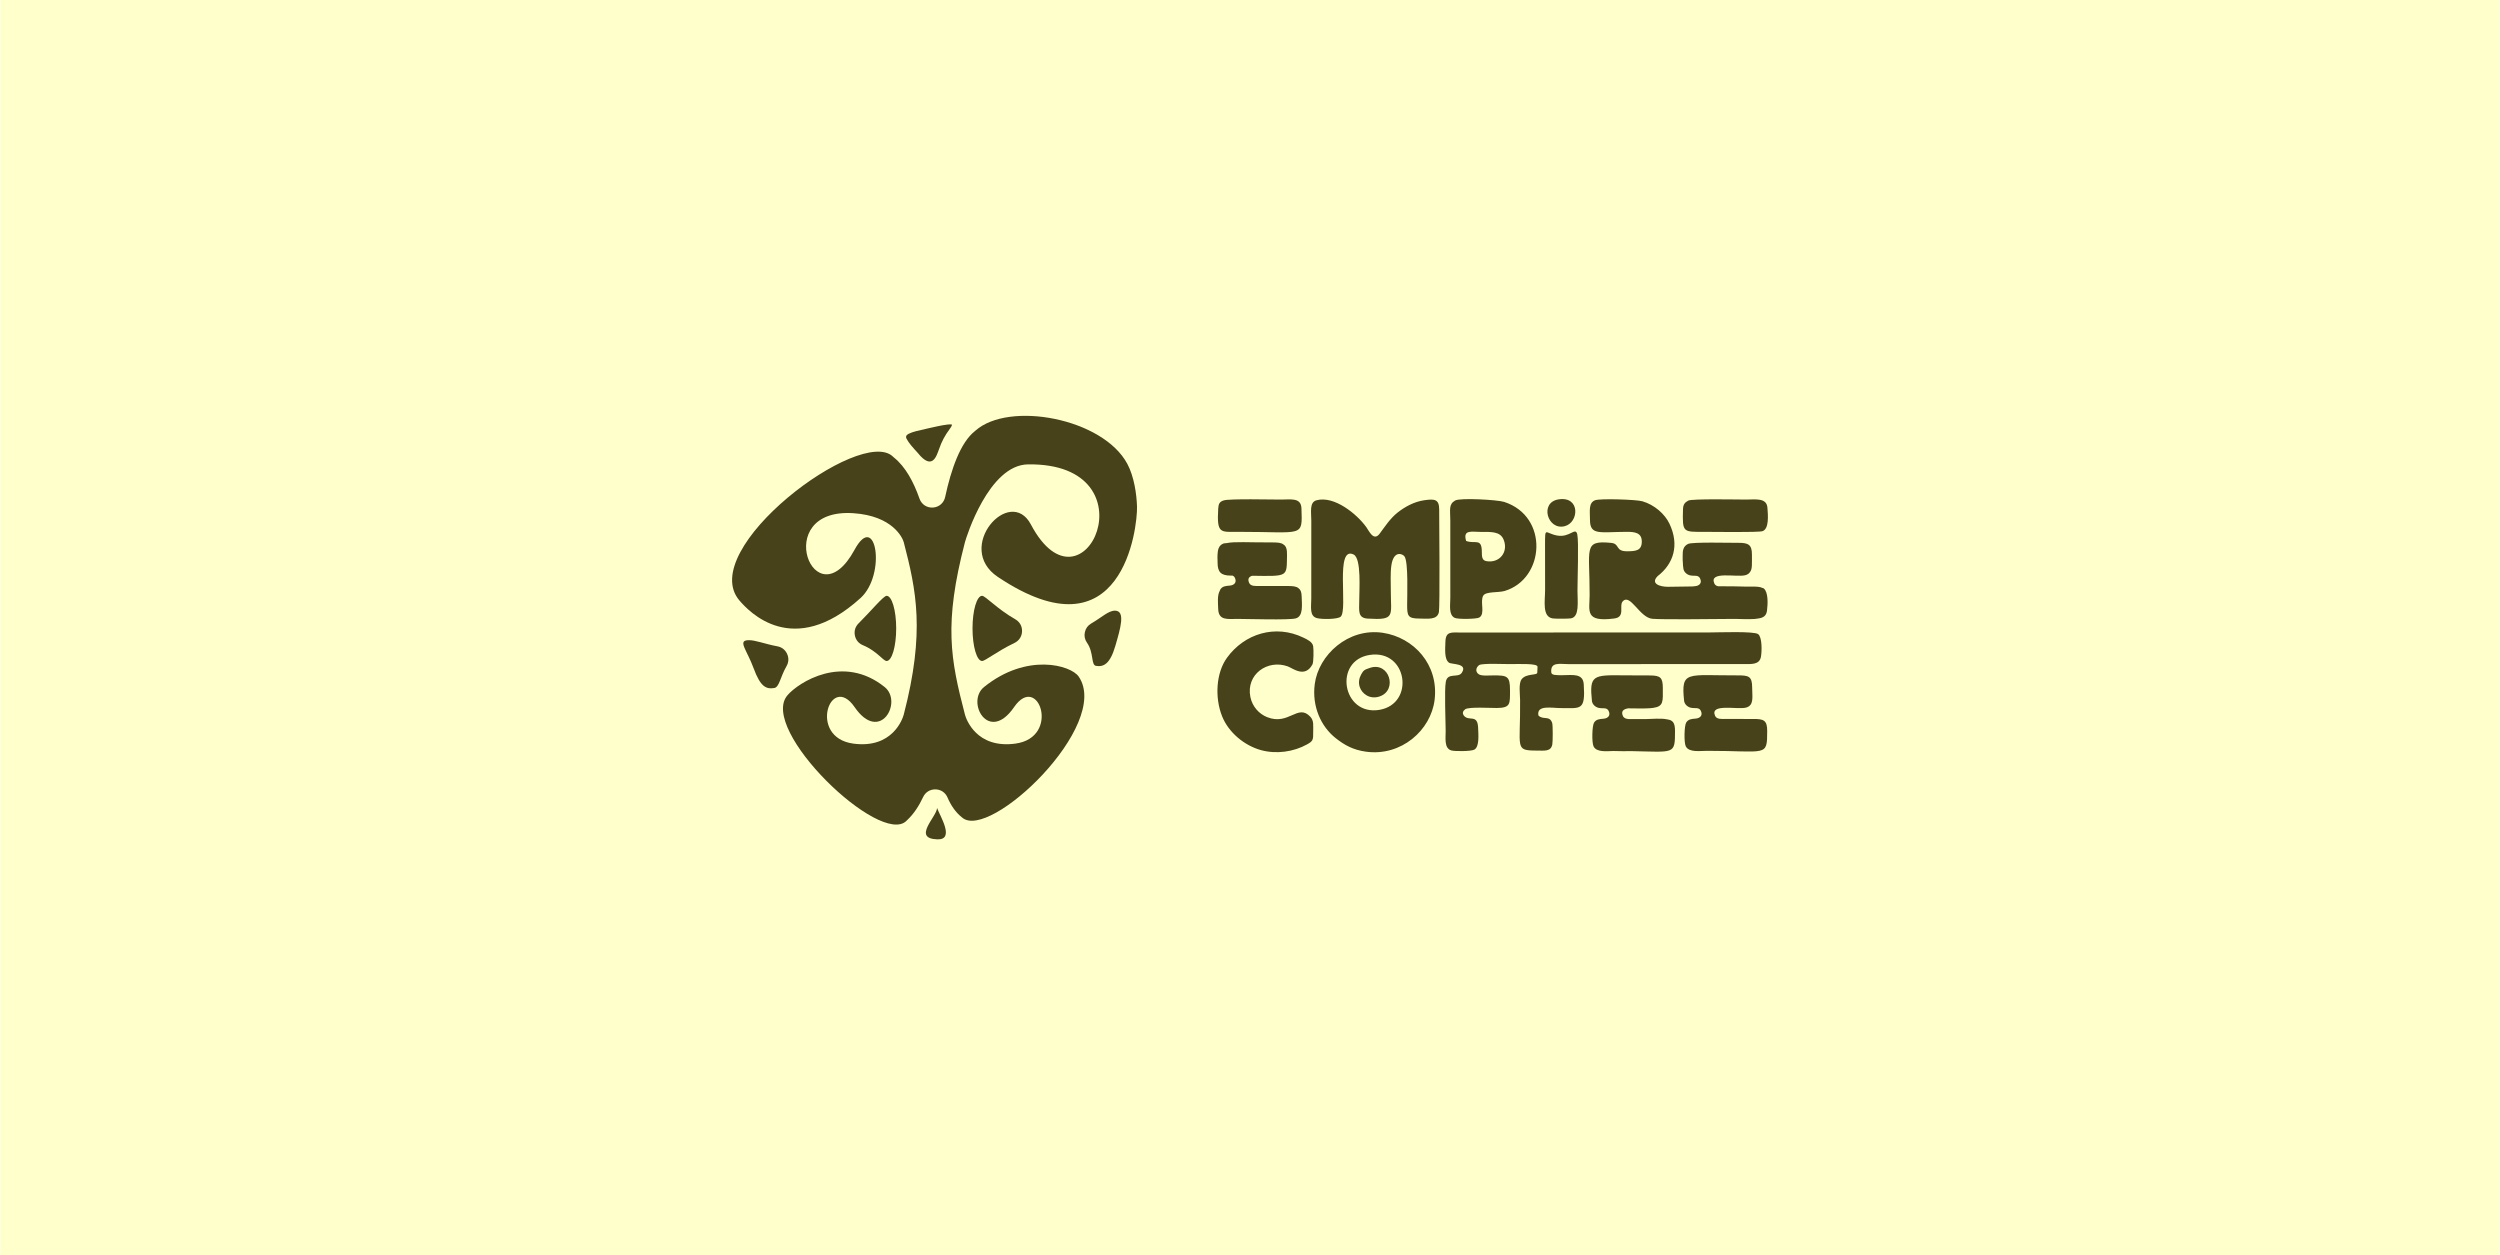 <?xml version="1.0" encoding="UTF-8"?>
<!DOCTYPE svg PUBLIC "-//W3C//DTD SVG 1.1//EN" "http://www.w3.org/Graphics/SVG/1.1/DTD/svg11.dtd">
<!-- Creator: CorelDRAW -->
<svg xmlns="http://www.w3.org/2000/svg" xml:space="preserve" width="1920px" height="964px" version="1.1" style="shape-rendering:geometricPrecision; text-rendering:geometricPrecision; image-rendering:optimizeQuality; fill-rule:evenodd; clip-rule:evenodd"
viewBox="0 0 1919.07 963.84"
 xmlns:xlink="http://www.w3.org/1999/xlink"
 xmlns:xodm="http://www.corel.com/coreldraw/odm/2003">
 <defs>
  <style type="text/css">
   <![CDATA[
    .fil1 {fill:#48421A}
    .fil0 {fill:#FFFFCC}
   ]]>
  </style>
 </defs>
 <g id="Слой_x0020_1">
  <rect class="fil0" width="1919.07" height="963.84"/>
  <g id="_2736281580304">
   <g>
    <path class="fil1" d="M779.78 405.74c14.02,5.06 11.3,24.44 -1.56,23.91 -14.22,-0.59 -15.38,-13.76 -9.96,-20.62 2.78,-3.52 7.3,-4.81 11.52,-3.29z"/>
    <path class="fil1" d="M693.39 602.59c9.68,3.93 0.27,27.67 -10.7,17.31 -17.84,-16.84 5.39,-14.87 10.7,-17.31z"/>
    <path class="fil1" d="M680.52 457.51c-2.45,0 -11.67,11.33 -21.55,21.16 -2.51,2.49 -3.52,5.79 -2.84,9.26 0.69,3.47 2.88,6.14 6.15,7.49 10.88,4.49 15.55,12.14 18.24,12.14 4.05,0 7.34,-11.21 7.34,-25.03 0,-13.82 -3.29,-25.02 -7.34,-25.02z"/>
    <path class="fil1" d="M753.81 457.51c2.56,0 11.43,10.01 25.51,18.03 3.4,1.94 5.31,5.37 5.17,9.29 -0.14,3.91 -2.3,7.19 -5.83,8.88 -13.31,6.35 -22.39,13.85 -24.85,13.85 -4.06,0 -7.35,-11.21 -7.35,-25.03 0,-13.82 3.29,-25.02 7.35,-25.02z"/>
    <path class="fil1" d="M574.42 491.57c5.33,-0.13 12.41,2.9 22.22,4.72 3.38,0.63 6,2.67 7.44,5.79 1.44,3.12 1.29,6.44 -0.42,9.41 -4.87,8.45 -5.54,16.19 -9.44,16.82 -6.19,1.01 -10.59,-0.87 -15.83,-15.14 -5.23,-14.27 -12.58,-21.4 -3.97,-21.6z"/>
    <path class="fil1" d="M855.97 468.91c-5.04,-0.13 -10.24,5.16 -18.33,9.82 -2.59,1.49 -4.26,3.75 -4.9,6.67 -0.65,2.92 -0.09,5.68 1.63,8.13 5.34,7.56 3,17.09 6.89,17.77 5.79,1 10.78,-1.36 14.82,-15.15 4.03,-13.79 7.95,-27.04 -0.11,-27.24z"/>
    <path class="fil1" d="M719.22 620.4c2.41,6.44 13.86,24.56 0.25,24.12 -19.74,-0.63 -0.2,-17.6 -0.25,-24.12z"/>
    <path class="fil1" d="M695.84 336.94c-0.91,-1.74 -0.2,-2.91 1.6,-3.85 2.96,-1.53 8.16,-2.67 14.39,-4.04l2.62 -0.59c6.82,-1.52 12.74,-2.82 15.79,-2.55 0.76,0.07 0.57,0.98 -1.25,3.45 -3.83,5.2 -6.23,9.72 -8.2,15.46 -1.88,4.94 -5.03,17.09 -16.35,2.98 -3.95,-4.34 -6.89,-7.55 -8.6,-10.86z"/>
    <path class="fil1" d="M740.65 416.35c0.88,-3.36 18.15,-59.37 48.44,-59.77 97.97,-1.29 42.51,122.31 2.2,46.16 -16.09,-30.39 -59.04,17.74 -25.36,40.28 95.9,64.19 107.29,-38.3 106.85,-53.95 -0.28,-9.73 -2.27,-23.19 -7.43,-32.86 -18.74,-35.11 -90.91,-48.47 -116.68,-25.49 -0.15,0.14 -0.28,0.25 -0.44,0.38 -11,8.73 -18.13,28.98 -22.78,50.57 -0.98,4.56 -4.73,7.78 -9.39,8.07 -4.65,0.3 -8.77,-2.44 -10.31,-6.84 -4.56,-13.02 -10.87,-24.59 -19.62,-31.59 -0.28,-0.22 -0.49,-0.43 -0.74,-0.67 -24.65,-23.98 -151.81,71.23 -117.8,110.58 6.97,8.06 40.86,45.17 92.85,-1.96 20.07,-18.2 11.89,-67.4 -4.51,-37.17 -30.68,56.58 -65.22,-32.22 -1.02,-28.02 30.22,1.98 37.88,18.92 38.76,22.28 9.57,36.77 16.55,68.76 0,132.36 -0.88,3.37 -8.75,26.35 -38.76,22.29 -35.1,-4.76 -17.52,-55 1.02,-28.03 19.48,28.34 37.28,-4.01 23.07,-15.42 -32.01,-25.71 -66.18,-3.52 -74.62,6.33 -22.52,26.26 71.54,116.59 91.4,96.37 0.13,-0.14 0.23,-0.26 0.37,-0.38 5.11,-4.69 9.18,-10.97 12.4,-17.83 1.75,-3.74 5.32,-5.97 9.45,-5.9 4.12,0.07 7.62,2.41 9.25,6.2 2.62,6.1 6.23,11.49 11.24,15.42 20.91,18.46 114.86,-71.06 89.54,-108.19 -6,-8.81 -39.89,-18.54 -72.71,7.98 -14.17,11.45 3.59,43.76 23.07,15.42 18.54,-26.97 36.12,23.27 1.02,28.03 -30.01,4.06 -37.88,-18.92 -38.76,-22.29 -11.1,-42.65 -16.36,-69.48 0,-132.36z"/>
   </g>
   <path class="fil1" d="M1135.59 510.63c3.06,-1.42 18.65,-0.69 23.31,-0.69 8.27,-0.02 21.29,-0.62 21.42,2.01l-0.18 4.45c0.11,2.44 -8.24,0.48 -11.95,5.06 -2.56,3.18 -1.32,11.36 -1.26,15.96 0.44,37.15 -4.59,38.85 12.58,38.93 6.39,0.02 11.01,0.85 12.15,-4.67 0.42,-2.04 0.49,-14.73 -0.08,-16.5 -1.96,-6.09 -6.97,-2.07 -10.57,-5.77 -1.63,-8.34 10.28,-5.7 17.12,-5.69 15.54,0.03 18.99,2.16 17.68,-18.32 -0.55,-8.59 -8.66,-6.96 -16.37,-6.94 -4.9,0.02 -8.36,0.08 -8.56,-2.14 -0.73,-8.23 6.21,-6.38 13.23,-6.36l134.32 -0.04c6.19,-0.02 12.4,0.66 13.47,-5.74 0.8,-4.76 0.83,-15.09 -2.22,-17.27 -3.26,-2.34 -30.24,-1.28 -36.52,-1.28l-191.5 0.08c-7.56,-0.05 -11.87,-1.08 -12.08,7.12 -0.12,5.18 -1.03,13.4 2.77,16.03 2.1,1.46 14.69,0.33 9.82,7.74 -2.85,4.33 -10.92,-0.58 -12.29,6.98 -1.17,6.43 -0.12,29.65 -0.1,37.78 0.02,5.39 -1.28,13.27 4.33,14.88 2.79,0.8 15.44,0.75 17.76,-0.66 3.89,-2.36 3.05,-11.38 2.81,-16.92 -0.44,-10.24 -6.63,-4.9 -10.43,-8.6 -2.22,-2.3 -1.19,-4.16 0.63,-5.52 3.33,-1.85 19,-0.87 24.08,-0.89 10.91,-0.04 10.17,-3.35 10.22,-13.54 0.04,-11.12 -2.17,-11.54 -12.91,-11.48 -2.93,0.01 -8.81,0.58 -11,-0.83 -3.09,-2.01 -2.18,-5.46 0.32,-7.17zm61.03 -127.2c-15.04,2.24 -8.71,23.94 4.49,20.64 11.13,-2.77 12.2,-23.13 -4.49,-20.64zm-145.05 129.43c-4.16,1.43 -4.87,1.74 -6.66,5 -1.57,2.85 -2.25,6.15 -1.14,9.59 1.72,5.31 7.84,9.94 15.44,7.28 13.9,-4.88 7.24,-26.97 -7.64,-21.87zm198.31 31.06c7.56,0.13 12.98,0.19 16.87,-0.1 0.94,-0.04 1.77,-0.12 2.47,-0.27 7.98,-1.17 7.38,-4.9 7.31,-15.46 -0.05,-7.79 -1.86,-9.39 -9.9,-9.44 -2.66,-0.02 -11.66,-0.12 -20.23,-0.08 -23.48,-0.34 -26.36,-0.01 -24.31,19.62 0.28,2.72 2.69,4.78 5.1,5.35 3.26,0.76 6.26,-0.58 7.7,2.3 1.85,3.68 -0.65,5.79 -3.91,6.04 -3.61,0.28 -5.61,0.58 -7.22,2.96 -1.57,2.31 -1.86,15.37 -0.4,18.3 2.28,4.58 9.63,3.69 15.15,3.54 4.52,0.16 9.69,0.16 14.45,0.1 32.66,0.63 32.9,2.73 32.94,-15.33 0.02,-6.45 -1.65,-8.49 -6.03,-9.06 -4.69,-1.07 -12.09,-0.24 -15.91,-0.25 -4.63,-0.02 -9.25,-0.02 -13.87,-0.01 -1.87,-0.17 -3.46,-0.71 -4.19,-2.32 -1.66,-3.73 0.41,-5.29 3.98,-5.89zm-310.69 -126.58c-3.53,1.31 -4.42,4.57 -4.58,8.39 -0.1,1.37 -0.08,2.94 0.01,4.73 0.02,0.65 0.03,1.29 0.03,1.93 0.05,7.17 2.95,9.6 10.13,9.59l1.36 0c0.7,0.27 1.3,0.76 1.75,1.65 1.84,3.68 -0.66,5.79 -3.92,6.04 -3.61,0.28 -5.61,0.58 -7.22,2.96 -0.18,0.26 -0.34,0.66 -0.49,1.16 -1.9,3.48 -1.32,9.06 -1.14,13.86 0.34,9.07 7.25,7.57 15,7.6 7.86,0.02 39.11,1 44.46,-0.38 6.04,-1.57 4.81,-10.39 4.61,-17.26 -0.08,-3.18 -0.98,-4.99 -2.47,-5.99 -1.71,-1.45 -4.52,-1.67 -8.76,-1.64 -6.87,0.06 -13.76,-0.05 -20.63,-0.02 -3.35,0.01 -7.19,0.43 -8.44,-2.36 -1.37,-3.08 -0.19,-4.68 2.27,-5.48 28.34,0.43 26.42,0.84 26.8,-15.75 0.1,-4.56 -0.62,-7.01 -2.77,-8.28 -1.74,-1.45 -4.65,-1.6 -9.2,-1.58 -17.71,0.06 -28.28,-0.78 -34.32,0.53 -1.28,0.08 -2.16,0.18 -2.48,0.3zm0.24 -33.11c-3.16,0.99 -4.08,2.43 -4.3,6.29 -1.16,19.68 1.65,17.88 15.65,17.87 50,-0.03 48.98,4.68 48.27,-17.93 -0.26,-8.59 -8.14,-6.84 -15.69,-6.86 -7.23,-0.03 -39.6,-0.73 -43.93,0.63zm356.63 0.17c-2.63,1.46 -3.94,2.9 -4.04,6.71 -0.48,17.83 -0.23,17.35 16.48,17.29 6.33,-0.02 41.52,0.56 44.61,-0.54 5.08,-1.81 4.22,-12.09 3.75,-18.03 -0.62,-7.81 -9.29,-6.23 -16.44,-6.23 -6.21,0 -41.58,-0.74 -44.36,0.8zm-109.97 34l0.04 34.58c0.01,8.3 -2.49,20.84 6.04,21.91 2.02,0.26 11.97,0.27 13.84,-0.07 6.64,-1.21 5.01,-12.5 4.99,-21.18 -0.03,-7.9 1.07,-37.89 -0.15,-43.28 -1.39,-6.16 -5.62,2.69 -15.51,0.85 -9.26,-1.72 -9.25,-7.31 -9.25,7.19zm119.58 127.33c1.85,3.68 -0.65,5.79 -3.91,6.05 -3.61,0.27 -5.61,0.58 -7.23,2.95 -1.56,2.31 -1.85,15.37 -0.39,18.31 2.45,4.92 10.77,3.52 16.36,3.51 45.84,-0.04 46.13,5.03 46.18,-15.21 0.03,-8.45 -2.85,-9.32 -10.93,-9.25 -6.87,0.05 -13.76,-0.06 -20.63,-0.03 -3.35,0.01 -7.19,0.43 -8.44,-2.36 -4.36,-9.76 16.97,-4.66 23.63,-6.32 6.5,-1.62 4.82,-8.42 4.83,-15.28 0.02,-8.94 -2.7,-9.52 -11.37,-9.49 -38.74,0.14 -43.35,-4.06 -40.9,19.48 0.28,2.71 2.69,4.78 5.1,5.34 3.26,0.77 6.26,-0.57 7.7,2.3zm-298.17 -35.57c0.94,-1.75 0.95,-11.53 0.54,-13.97 -0.56,-3.3 -4.43,-5.09 -7.49,-6.57 -21.47,-10.4 -45.28,-3.14 -58.75,15.54 -8.29,11.48 -9.46,30.39 -3.67,44.89 4.95,12.38 17.03,22.43 29.88,25.96 11.6,3.18 24.95,1.41 35.46,-4.48 4.33,-2.43 4.69,-3.29 4.59,-9.49 -0.08,-5.05 0.73,-8.55 -2.3,-11.77 -9.55,-10.15 -16.36,7.01 -33.01,0.43 -6.16,-2.43 -11.42,-8.01 -12.93,-15.54 -3.47,-17.42 13.28,-29.02 28.67,-23.47 3.92,1.41 13.2,9.29 19.01,-1.53zm129.46 -101.71c7.67,0.01 14.69,-0.51 17.31,5.9 3.91,9.54 -3.14,18.3 -13.22,16.54 -3.43,-0.59 -3.49,-3.61 -3.5,-7.17 -0.04,-10.93 -5.24,-5.77 -12.06,-8.34 -2.63,-8.92 4.12,-6.95 11.47,-6.93zm-19.85 -24.14c-5.16,2.9 -3.8,6.97 -3.76,15.47l0.01 59.18c-0.02,5.89 -1.4,13.26 3.45,15.51 2.45,1.14 16.66,0.94 18.77,-0.28 4.89,-2.82 0.3,-12.32 3.11,-16.87 2.02,-3.27 11.59,-2.11 16.38,-3.54 30.92,-9.25 34.2,-57.21 -0.39,-68.39 -5.09,-1.64 -33.71,-3.26 -37.57,-1.08zm-65.44 118.56c28.83,-4.22 34.61,37.5 7.33,42.19 -28.63,4.92 -35.69,-38.03 -7.33,-42.19zm49.62 34.55c3.32,-27.15 -16.09,-47.96 -39.75,-51.51 -26.52,-3.98 -49.36,16.91 -52.29,39.39 -2.23,17.13 4.78,32.53 15.98,41.42 7.04,5.57 13.62,9.12 23.31,10.47 27.14,3.76 49.9,-16.48 52.75,-39.77zm123.28 -153.32c-5.29,1.98 -3.97,8.61 -3.97,15.04 0,12.08 7.21,9.37 28.07,9.24 6.22,-0.04 11.7,0.62 11.72,7.39 0.02,7.16 -4.74,7.47 -11.08,7.54 -9.67,0.12 -5.42,-5.79 -12.56,-6.47 -21.56,-2.06 -16.31,4.04 -16.42,40.13 -0.03,12.13 -4.03,20.96 19.02,17.93 8.62,-1.13 3.41,-9.65 6.3,-13.01 5.83,-6.78 13,12.48 22.92,13.27 7.92,0.63 42.72,0.27 63.3,0.07 9.23,0.25 14.93,0.41 18.47,-0.4 3.27,-0.52 5.67,-1.93 6.18,-5.88 0.71,-5.43 1,-14.11 -2.4,-17.06 -0.18,-0.16 -0.56,-0.3 -1.11,-0.43 -1.73,-0.91 -4.28,-1.06 -7.85,-1.03 -1.44,0.01 -2.89,0.01 -4.34,0.01 -6.21,-0.21 -13.96,-0.28 -21.83,-0.27 -1.29,-0.3 -2.34,-0.9 -2.89,-2.13 -4.36,-9.76 16.97,-4.66 23.63,-6.32 1.95,-0.48 3.16,-1.44 3.91,-2.72 1.69,-2.21 1.28,-6.2 1.31,-13.32 0.03,-7.63 -3.05,-8.9 -10.51,-8.87 -6.14,0.03 -35.21,-0.73 -38.49,0.83 -3.78,1.79 -4.26,5.1 -4.18,9.27 -0.07,1.73 0.01,3.76 0.2,6.12l0 0.04c0.01,0.94 0.08,1.78 0.23,2.52l0.09 0.84c0.28,2.72 2.69,4.78 5.1,5.35 3.26,0.76 6.26,-0.58 7.7,2.3 1.85,3.68 -0.65,5.79 -3.91,6.04 -0.74,0.06 -1.41,0.11 -2.02,0.19 -8.91,0.11 -16.06,0.24 -18.59,0.26 -6.15,0.04 -13.87,-2.33 -7.98,-8.23 12.09,-9.31 16.89,-23.78 9.01,-40.24 -3.54,-7.4 -11.39,-14.45 -20.76,-17.19 -4.62,-1.35 -32.37,-2.26 -36.27,-0.81zm-213.97 0.05c-5.57,1.52 -4,9.07 -3.99,15.63l-0.02 59.85c-0.04,6.54 -1.47,13.41 4.28,14.99 3.74,1.04 16.06,1.03 18.32,-1.11 5.72,-5.39 -4.54,-54.8 9.9,-47.72 6.16,3.02 4.3,27.53 4.32,35.83 0.02,6.97 -1.36,12.9 6.41,13.38 21.65,1.32 17.81,-1.98 17.84,-21.36 0.01,-6.05 -0.43,-13.79 0.45,-19.63 1.77,-11.65 8.6,-8.83 10.08,-6.72 3.01,4.29 2.02,30.12 2.01,36.99 -0.02,8.63 0.5,10.7 9.53,10.69 5.96,-0.02 13.57,1.39 14.87,-5.02 0.79,-3.94 0.29,-69.33 0.21,-78.85 -0.06,-7.78 -3.51,-8.13 -11.43,-6.99 -7.79,1.11 -14.86,5.02 -20.5,9.45 -5.77,4.53 -10.03,11.21 -13.75,16.18 -4.68,6.26 -8.19,-2.07 -10.28,-4.96 -7.26,-10.07 -24.64,-24.35 -38.25,-20.63z"/>
  </g>
 </g>
</svg>
